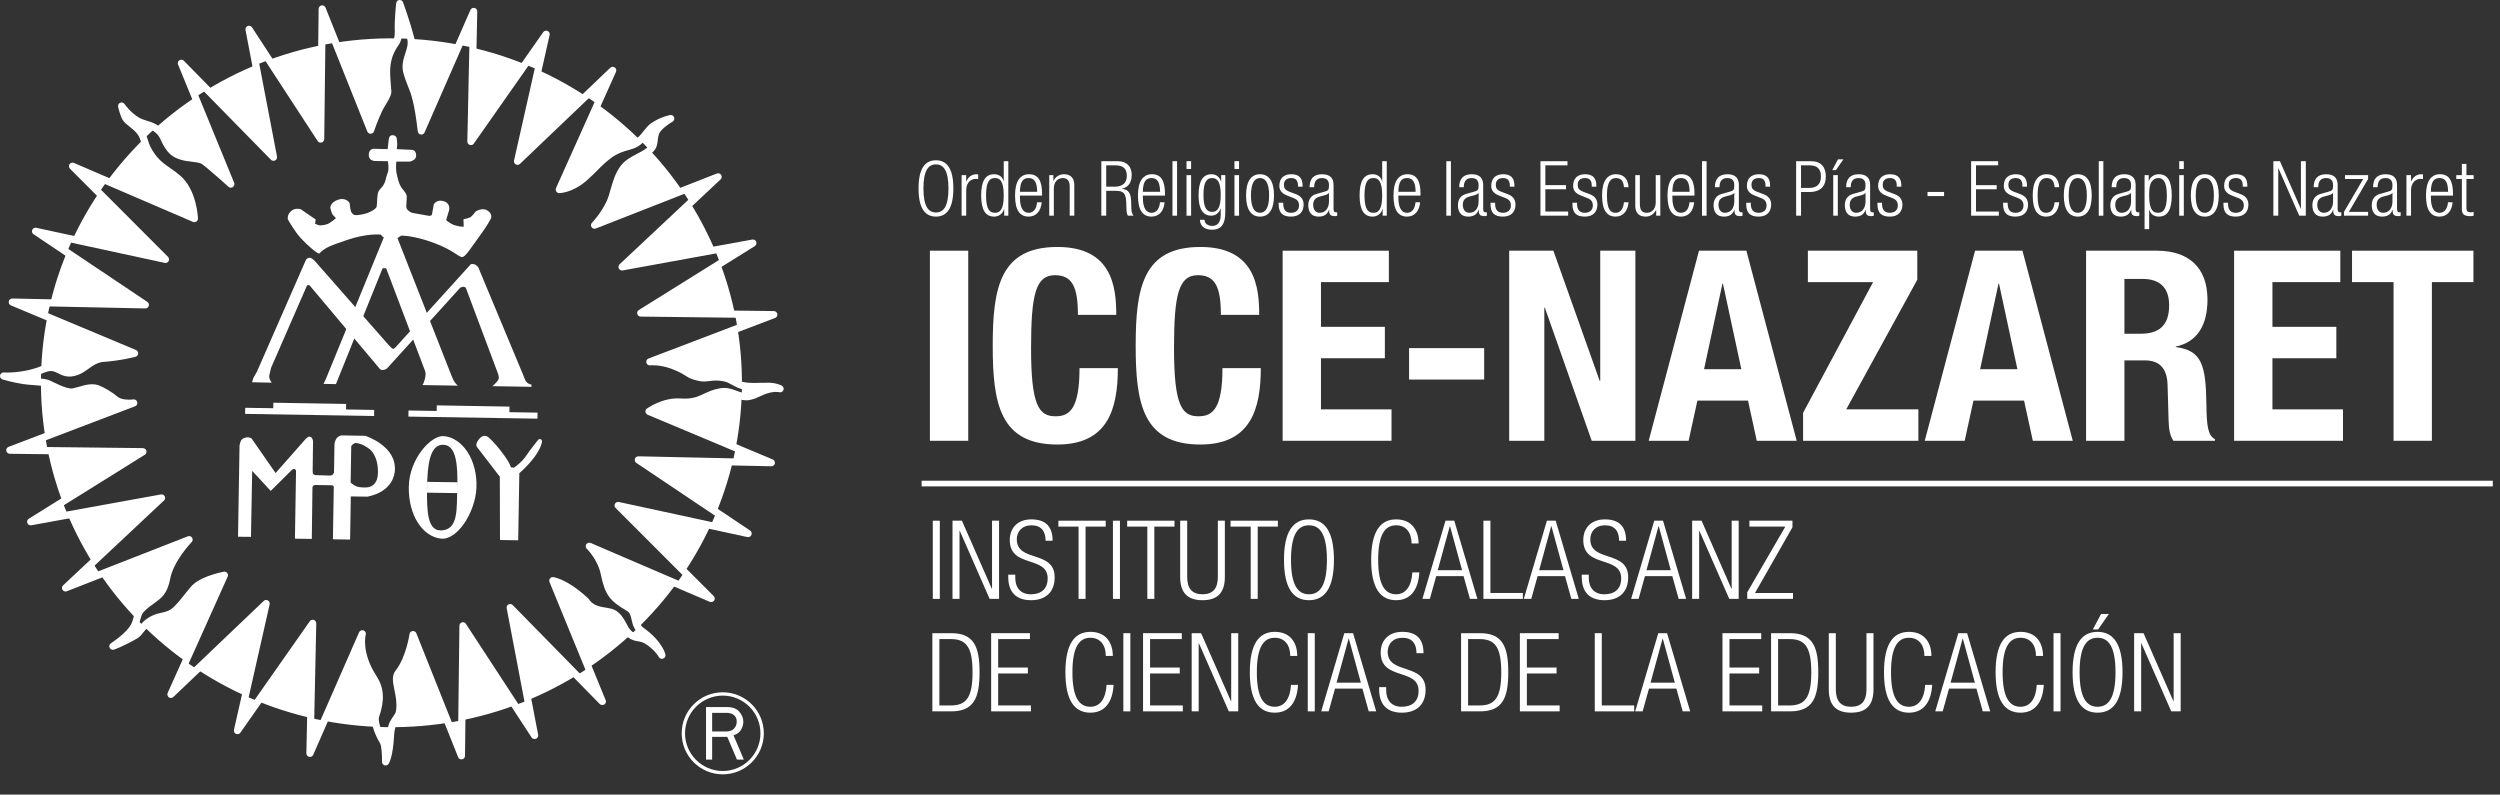 <?xml version="1.0" encoding="UTF-8" standalone="no"?><!DOCTYPE svg PUBLIC "-//W3C//DTD SVG 1.1//EN" "http://www.w3.org/Graphics/SVG/1.1/DTD/svg11.dtd"><svg width="100%" height="100%" viewBox="0 0 387 123" version="1.1" xmlns="http://www.w3.org/2000/svg" xmlns:xlink="http://www.w3.org/1999/xlink" xml:space="preserve" style="fill-rule:evenodd;clip-rule:evenodd;stroke-linejoin:round;stroke-miterlimit:1.414;"><rect x="0" y="0" width="387" height="123" fill="#333333" stroke="none"/><rect id="Mesa-de-trabajo1" x="0" y="0" width="386.64" height="122.16" style="fill:none;"/><clipPath id="_clip1"><rect x="0" y="0" width="386.64" height="122.16"/></clipPath><g clip-path="url(#_clip1)"><path d="M144.885,32.892c1.205,0 1.938,-0.992 1.938,-3.722c0,-2.729 -0.733,-3.722 -1.938,-3.722c-1.205,0 -1.937,0.993 -1.937,3.722c0,2.73 0.732,3.722 1.937,3.722Zm0,-8.081c1.725,0 2.694,1.335 2.694,4.359c0,3.025 -0.969,4.36 -2.694,4.36c-1.725,0 -2.694,-1.335 -2.694,-4.36c0,-3.024 0.969,-4.359 2.694,-4.359Z" style="fill:#fff;fill-rule:nonzero;"/><path d="M148.857,27.114l0.709,0l0,0.981l0.023,0c0.272,-0.697 0.851,-1.123 1.583,-1.123c0.083,0 0.166,0.013 0.249,0.036l0,0.709c-0.119,-0.024 -0.237,-0.035 -0.343,-0.035c-0.78,0 -1.512,0.567 -1.512,1.783l0,3.924l-0.709,0l0,-6.275Z" style="fill:#fff;fill-rule:nonzero;"/><path d="M154.009,32.939c0.721,0 1.371,-0.366 1.371,-2.694c0,-2.315 -0.65,-2.681 -1.371,-2.681c-0.709,0 -1.37,0.366 -1.37,2.681c0,2.328 0.661,2.694 1.37,2.694Zm1.442,-0.59l-0.024,0c-0.189,0.72 -0.791,1.181 -1.536,1.181c-1.382,0 -2.008,-1.11 -2.008,-3.285c0,-2.161 0.626,-3.273 2.008,-3.273c0.78,0 1.312,0.426 1.465,1.088l0.024,0l0,-3.108l0.708,0l0,8.437l-0.637,0l0,-1.04Z" style="fill:#fff;fill-rule:nonzero;"/><path d="M160.556,29.69c-0.023,-1.559 -0.461,-2.126 -1.335,-2.126c-0.875,0 -1.311,0.567 -1.335,2.126l2.67,0Zm0.697,1.619c-0.106,1.335 -0.839,2.221 -2.02,2.221c-1.323,0 -2.103,-0.922 -2.103,-3.285c0,-2.174 0.78,-3.273 2.162,-3.273c1.394,0 2.02,0.958 2.02,3.049l0,0.26l-3.426,0l0,0.295c0,1.808 0.638,2.363 1.335,2.363c0.744,0 1.205,-0.532 1.324,-1.63l0.708,0Z" style="fill:#fff;fill-rule:nonzero;"/><path d="M162.424,27.114l0.638,0l0,0.875l0.024,0c0.354,-0.697 0.969,-1.017 1.607,-1.017c0.957,0 1.607,0.497 1.607,1.678l0,4.739l-0.709,0l0,-4.538c0,-0.862 -0.355,-1.287 -1.075,-1.287c-0.827,0 -1.383,0.637 -1.383,1.606l0,4.219l-0.709,0l0,-6.275Z" style="fill:#fff;fill-rule:nonzero;"/><path d="M171.24,28.899l1.3,0c1.193,0 1.891,-0.544 1.891,-1.655c0,-1.028 -0.438,-1.653 -1.808,-1.653l-1.383,0l0,3.308Zm-0.756,-3.947l2.517,0c1.406,0 2.186,0.804 2.186,2.115c0,1.017 -0.402,1.926 -1.524,2.139l0,0.023c1.051,0.095 1.406,0.698 1.441,1.997l0.024,0.922c0.012,0.46 0.059,0.909 0.354,1.241l-0.886,0c-0.177,-0.296 -0.213,-0.733 -0.224,-1.182l-0.024,-0.709c-0.048,-1.489 -0.319,-1.962 -1.678,-1.962l-1.43,0l0,3.853l-0.756,0l0,-8.437Z" style="fill:#fff;fill-rule:nonzero;"/><path d="M179.584,29.69c-0.024,-1.559 -0.461,-2.126 -1.336,-2.126c-0.874,0 -1.311,0.567 -1.335,2.126l2.671,0Zm0.697,1.619c-0.107,1.335 -0.839,2.221 -2.021,2.221c-1.323,0 -2.103,-0.922 -2.103,-3.285c0,-2.174 0.78,-3.273 2.162,-3.273c1.394,0 2.021,0.958 2.021,3.049l0,0.26l-3.427,0l0,0.295c0,1.808 0.638,2.363 1.335,2.363c0.745,0 1.206,-0.532 1.324,-1.63l0.709,0Z" style="fill:#fff;fill-rule:nonzero;"/><rect x="181.499" y="24.952" width="0.709" height="8.436" style="fill:#fff;fill-rule:nonzero;"/><path d="M183.673,27.114l0.709,0l0,6.275l-0.709,0l0,-6.275Zm0,-2.162l0.709,0l0,1.205l-0.709,0l0,-1.205Z" style="fill:#fff;fill-rule:nonzero;"/><path d="M187.632,32.798c0.839,0 1.335,-0.615 1.335,-2.623c0,-1.998 -0.496,-2.611 -1.335,-2.611c-0.839,0 -1.335,0.613 -1.335,2.611c0,2.008 0.496,2.623 1.335,2.623Zm1.406,-5.684l0.638,0l0,5.825c0,1.737 -0.638,2.624 -2.056,2.624c-1.217,0 -1.855,-0.639 -1.867,-1.537l0.709,0c0,0.592 0.555,0.946 1.182,0.946c0.862,0 1.323,-0.603 1.323,-1.714l0,-0.992l-0.024,0c-0.224,0.768 -0.815,1.123 -1.465,1.123c-0.968,0 -1.938,-0.639 -1.938,-3.144c0,-2.161 0.627,-3.273 2.009,-3.273c0.686,0 1.241,0.402 1.465,1.112l0.024,0l0,-0.97Z" style="fill:#fff;fill-rule:nonzero;"/><path d="M191.095,27.114l0.709,0l0,6.275l-0.709,0l0,-6.275Zm0,-2.162l0.709,0l0,1.205l-0.709,0l0,-1.205Z" style="fill:#fff;fill-rule:nonzero;"/><path d="M195.054,32.939c0.791,0 1.406,-0.685 1.406,-2.694c0,-1.996 -0.615,-2.681 -1.406,-2.681c-0.792,0 -1.406,0.685 -1.406,2.681c0,2.009 0.614,2.694 1.406,2.694Zm0,-5.967c1.382,0 2.162,1.099 2.162,3.273c0,2.186 -0.78,3.285 -2.162,3.285c-1.383,0 -2.163,-1.099 -2.163,-3.285c0,-2.174 0.78,-3.273 2.163,-3.273Z" style="fill:#fff;fill-rule:nonzero;"/><path d="M199.249,30.269c-0.886,-0.342 -1.205,-0.862 -1.205,-1.489c0,-1.288 0.804,-1.808 1.867,-1.808c1.181,0 1.725,0.603 1.725,1.749l0,0.178l-0.709,0l0,-0.178c0,-0.815 -0.378,-1.157 -1.028,-1.157c-0.827,0 -1.146,0.437 -1.146,1.063c0,0.437 0.142,0.78 0.851,1.052l1.028,0.389c0.85,0.32 1.169,0.91 1.169,1.595c0,1.075 -0.614,1.867 -1.937,1.867c-1.288,0 -1.926,-0.531 -1.926,-1.949l0,-0.201l0.709,0l0,0.165c0,0.922 0.401,1.394 1.205,1.394c0.756,0 1.24,-0.425 1.24,-1.122c0,-0.555 -0.224,-0.91 -0.85,-1.158l-0.993,-0.39Z" style="fill:#fff;fill-rule:nonzero;"/><path d="M205.725,29.844l-0.023,0c-0.071,0.213 -0.473,0.342 -0.757,0.414l-0.59,0.153c-0.709,0.189 -1.075,0.556 -1.075,1.299c0,0.734 0.378,1.229 0.992,1.229c0.863,0 1.453,-0.65 1.453,-1.772l0,-1.323Zm-3.001,-0.863c0,-1.288 0.615,-2.009 1.938,-2.009c1.3,0 1.772,0.674 1.772,1.667l0,3.71c0,0.354 0.118,0.519 0.367,0.519l0.2,0l0,0.521c-0.13,0.047 -0.236,0.07 -0.33,0.07c-0.556,0 -0.91,-0.129 -0.91,-0.779l0,-0.213l-0.024,0c-0.284,0.827 -0.921,1.063 -1.619,1.063c-1.098,0 -1.594,-0.685 -1.594,-1.772c0,-0.827 0.377,-1.489 1.264,-1.737l1.335,-0.378c0.496,-0.142 0.602,-0.26 0.602,-0.993c0,-0.803 -0.449,-1.086 -1.087,-1.086c-0.839,0 -1.205,0.507 -1.205,1.417l-0.709,0Z" style="fill:#fff;fill-rule:nonzero;"/><path d="M212.592,32.939c0.72,0 1.371,-0.366 1.371,-2.694c0,-2.315 -0.651,-2.681 -1.371,-2.681c-0.709,0 -1.371,0.366 -1.371,2.681c0,2.328 0.662,2.694 1.371,2.694Zm1.441,-0.59l-0.023,0c-0.189,0.72 -0.792,1.181 -1.536,1.181c-1.382,0 -2.009,-1.11 -2.009,-3.285c0,-2.161 0.627,-3.273 2.009,-3.273c0.78,0 1.311,0.426 1.465,1.088l0.024,0l0,-3.108l0.708,0l0,8.437l-0.638,0l0,-1.04Z" style="fill:#fff;fill-rule:nonzero;"/><path d="M219.139,29.69c-0.024,-1.559 -0.46,-2.126 -1.335,-2.126c-0.875,0 -1.312,0.567 -1.335,2.126l2.67,0Zm0.697,1.619c-0.106,1.335 -0.839,2.221 -2.02,2.221c-1.324,0 -2.103,-0.922 -2.103,-3.285c0,-2.174 0.779,-3.273 2.162,-3.273c1.394,0 2.02,0.958 2.02,3.049l0,0.26l-3.426,0l0,0.295c0,1.808 0.638,2.363 1.335,2.363c0.744,0 1.205,-0.532 1.323,-1.63l0.709,0Z" style="fill:#fff;fill-rule:nonzero;"/><rect x="223.891" y="24.952" width="0.709" height="8.436" style="fill:#fff;fill-rule:nonzero;"/><path d="M228.889,29.844l-0.024,0c-0.071,0.213 -0.473,0.342 -0.756,0.414l-0.591,0.153c-0.708,0.189 -1.075,0.556 -1.075,1.299c0,0.734 0.378,1.229 0.992,1.229c0.863,0 1.454,-0.65 1.454,-1.772l0,-1.323Zm-3.001,-0.863c0,-1.288 0.614,-2.009 1.938,-2.009c1.299,0 1.771,0.674 1.771,1.667l0,3.71c0,0.354 0.119,0.519 0.367,0.519l0.201,0l0,0.521c-0.13,0.047 -0.237,0.07 -0.331,0.07c-0.555,0 -0.91,-0.129 -0.91,-0.779l0,-0.213l-0.023,0c-0.284,0.827 -0.922,1.063 -1.619,1.063c-1.099,0 -1.595,-0.685 -1.595,-1.772c0,-0.827 0.378,-1.489 1.264,-1.737l1.335,-0.378c0.496,-0.142 0.603,-0.26 0.603,-0.993c0,-0.803 -0.449,-1.086 -1.087,-1.086c-0.839,0 -1.205,0.507 -1.205,1.417l-0.709,0Z" style="fill:#fff;fill-rule:nonzero;"/><path d="M232.045,30.269c-0.886,-0.342 -1.205,-0.862 -1.205,-1.489c0,-1.288 0.804,-1.808 1.867,-1.808c1.182,0 1.725,0.603 1.725,1.749l0,0.178l-0.709,0l0,-0.178c0,-0.815 -0.378,-1.157 -1.028,-1.157c-0.827,0 -1.146,0.437 -1.146,1.063c0,0.437 0.142,0.78 0.851,1.052l1.027,0.389c0.851,0.32 1.171,0.91 1.171,1.595c0,1.075 -0.615,1.867 -1.938,1.867c-1.288,0 -1.926,-0.531 -1.926,-1.949l0,-0.201l0.709,0l0,0.165c0,0.922 0.402,1.394 1.204,1.394c0.757,0 1.242,-0.425 1.242,-1.122c0,-0.555 -0.225,-0.91 -0.851,-1.158l-0.993,-0.39Z" style="fill:#fff;fill-rule:nonzero;"/><path d="M238.463,24.952l4.182,0l0,0.639l-3.427,0l0,3.072l3.202,0l0,0.637l-3.202,0l0,3.45l3.533,0l0,0.639l-4.288,0l0,-8.437Z" style="fill:#fff;fill-rule:nonzero;"/><path d="M244.726,30.269c-0.887,-0.342 -1.205,-0.862 -1.205,-1.489c0,-1.288 0.804,-1.808 1.867,-1.808c1.181,0 1.725,0.603 1.725,1.749l0,0.178l-0.709,0l0,-0.178c0,-0.815 -0.378,-1.157 -1.028,-1.157c-0.827,0 -1.146,0.437 -1.146,1.063c0,0.437 0.141,0.78 0.85,1.052l1.028,0.389c0.851,0.32 1.17,0.91 1.17,1.595c0,1.075 -0.614,1.867 -1.938,1.867c-1.288,0 -1.925,-0.531 -1.925,-1.949l0,-0.201l0.709,0l0,0.165c0,0.922 0.401,1.394 1.204,1.394c0.757,0 1.241,-0.425 1.241,-1.122c0,-0.555 -0.224,-0.91 -0.85,-1.158l-0.993,-0.39Z" style="fill:#fff;fill-rule:nonzero;"/><path d="M252.099,31.309c-0.106,1.335 -0.839,2.221 -1.996,2.221c-1.324,0 -2.103,-0.922 -2.103,-3.285c0,-2.174 0.779,-3.273 2.162,-3.273c1.181,0 1.866,0.721 1.937,2.009l-0.709,0c-0.082,-0.98 -0.472,-1.417 -1.228,-1.417c-0.768,0 -1.407,0.472 -1.407,2.694c0,2.363 0.674,2.681 1.336,2.681c0.721,0 1.181,-0.532 1.299,-1.63l0.709,0Z" style="fill:#fff;fill-rule:nonzero;"/><path d="M253.141,27.114l0.708,0l0,4.419c0,1.017 0.343,1.406 1.088,1.406c0.803,0 1.371,-0.638 1.371,-1.606l0,-4.219l0.708,0l0,6.275l-0.637,0l0,-0.875l-0.024,0c-0.355,0.697 -0.969,1.016 -1.607,1.016c-0.957,0 -1.607,-0.496 -1.607,-1.678l0,-4.738Z" style="fill:#fff;fill-rule:nonzero;"/><path d="M261.555,29.69c-0.024,-1.559 -0.461,-2.126 -1.336,-2.126c-0.875,0 -1.311,0.567 -1.335,2.126l2.671,0Zm0.696,1.619c-0.106,1.335 -0.839,2.221 -2.02,2.221c-1.323,0 -2.103,-0.922 -2.103,-3.285c0,-2.174 0.78,-3.273 2.162,-3.273c1.394,0 2.02,0.958 2.02,3.049l0,0.26l-3.426,0l0,0.295c0,1.808 0.638,2.363 1.335,2.363c0.744,0 1.206,-0.532 1.323,-1.63l0.709,0Z" style="fill:#fff;fill-rule:nonzero;"/><rect x="263.47" y="24.952" width="0.709" height="8.436" style="fill:#fff;fill-rule:nonzero;"/><path d="M268.468,29.844l-0.023,0c-0.072,0.213 -0.473,0.342 -0.757,0.414l-0.59,0.153c-0.709,0.189 -1.075,0.556 -1.075,1.299c0,0.734 0.378,1.229 0.991,1.229c0.863,0 1.454,-0.65 1.454,-1.772l0,-1.323Zm-3.001,-0.863c0,-1.288 0.614,-2.009 1.938,-2.009c1.299,0 1.772,0.674 1.772,1.667l0,3.71c0,0.354 0.118,0.519 0.367,0.519l0.2,0l0,0.521c-0.13,0.047 -0.236,0.07 -0.33,0.07c-0.555,0 -0.91,-0.129 -0.91,-0.779l0,-0.213l-0.024,0c-0.284,0.827 -0.922,1.063 -1.619,1.063c-1.098,0 -1.595,-0.685 -1.595,-1.772c0,-0.827 0.378,-1.489 1.264,-1.737l1.336,-0.378c0.496,-0.142 0.602,-0.26 0.602,-0.993c0,-0.803 -0.449,-1.086 -1.087,-1.086c-0.839,0 -1.205,0.507 -1.205,1.417l-0.709,0Z" style="fill:#fff;fill-rule:nonzero;"/><path d="M271.624,30.269c-0.886,-0.342 -1.205,-0.862 -1.205,-1.489c0,-1.288 0.803,-1.808 1.867,-1.808c1.181,0 1.725,0.603 1.725,1.749l0,0.178l-0.709,0l0,-0.178c0,-0.815 -0.379,-1.157 -1.028,-1.157c-0.827,0 -1.146,0.437 -1.146,1.063c0,0.437 0.142,0.78 0.85,1.052l1.028,0.389c0.851,0.32 1.17,0.91 1.17,1.595c0,1.075 -0.614,1.867 -1.938,1.867c-1.287,0 -1.925,-0.531 -1.925,-1.949l0,-0.201l0.709,0l0,0.165c0,0.922 0.401,1.394 1.204,1.394c0.757,0 1.241,-0.425 1.241,-1.122c0,-0.555 -0.224,-0.91 -0.85,-1.158l-0.993,-0.39Z" style="fill:#fff;fill-rule:nonzero;"/><path d="M278.798,29.087l1.288,0c1.004,0 1.796,-0.448 1.796,-1.748c0,-1.264 -0.638,-1.748 -1.796,-1.748l-1.288,0l0,3.496Zm-0.756,-4.135l2.28,0c1.63,0 2.316,0.957 2.316,2.387c0,1.3 -0.65,2.387 -2.576,2.387l-1.264,0l0,3.663l-0.756,0l0,-8.437Z" style="fill:#fff;fill-rule:nonzero;"/><path d="M283.786,27.114l0.708,0l0,6.275l-0.708,0l0,-6.275Zm1.57,-2.445l-1.157,1.665l-0.567,0l0.886,-1.665l0.838,0Z" style="fill:#fff;fill-rule:nonzero;"/><path d="M288.784,29.844l-0.024,0c-0.071,0.213 -0.473,0.342 -0.756,0.414l-0.591,0.153c-0.708,0.189 -1.075,0.556 -1.075,1.299c0,0.734 0.378,1.229 0.992,1.229c0.863,0 1.454,-0.65 1.454,-1.772l0,-1.323Zm-3.001,-0.863c0,-1.288 0.614,-2.009 1.937,-2.009c1.3,0 1.773,0.674 1.773,1.667l0,3.71c0,0.354 0.118,0.519 0.366,0.519l0.201,0l0,0.521c-0.13,0.047 -0.236,0.07 -0.331,0.07c-0.555,0 -0.91,-0.129 -0.91,-0.779l0,-0.213l-0.023,0c-0.284,0.827 -0.922,1.063 -1.619,1.063c-1.099,0 -1.595,-0.685 -1.595,-1.772c0,-0.827 0.378,-1.489 1.264,-1.737l1.335,-0.378c0.496,-0.142 0.603,-0.26 0.603,-0.993c0,-0.803 -0.449,-1.086 -1.087,-1.086c-0.839,0 -1.205,0.507 -1.205,1.417l-0.709,0Z" style="fill:#fff;fill-rule:nonzero;"/><path d="M291.94,30.269c-0.887,-0.342 -1.206,-0.862 -1.206,-1.489c0,-1.288 0.804,-1.808 1.867,-1.808c1.182,0 1.725,0.603 1.725,1.749l0,0.178l-0.709,0l0,-0.178c0,-0.815 -0.378,-1.157 -1.028,-1.157c-0.827,0 -1.146,0.437 -1.146,1.063c0,0.437 0.142,0.78 0.851,1.052l1.028,0.389c0.85,0.32 1.17,0.91 1.17,1.595c0,1.075 -0.615,1.867 -1.938,1.867c-1.288,0 -1.926,-0.531 -1.926,-1.949l0,-0.201l0.709,0l0,0.165c0,0.922 0.402,1.394 1.205,1.394c0.756,0 1.241,-0.425 1.241,-1.122c0,-0.555 -0.224,-0.91 -0.851,-1.158l-0.992,-0.39Z" style="fill:#fff;fill-rule:nonzero;"/><rect x="298.381" y="29.714" width="2.564" height="0.638" style="fill:#fff;fill-rule:nonzero;"/><path d="M305.129,24.952l4.182,0l0,0.639l-3.426,0l0,3.072l3.202,0l0,0.637l-3.202,0l0,3.45l3.533,0l0,0.639l-4.289,0l0,-8.437Z" style="fill:#fff;fill-rule:nonzero;"/><path d="M311.392,30.269c-0.886,-0.342 -1.205,-0.862 -1.205,-1.489c0,-1.288 0.804,-1.808 1.867,-1.808c1.182,0 1.725,0.603 1.725,1.749l0,0.178l-0.709,0l0,-0.178c0,-0.815 -0.378,-1.157 -1.028,-1.157c-0.827,0 -1.146,0.437 -1.146,1.063c0,0.437 0.142,0.78 0.851,1.052l1.027,0.389c0.851,0.32 1.171,0.91 1.171,1.595c0,1.075 -0.616,1.867 -1.938,1.867c-1.288,0 -1.926,-0.531 -1.926,-1.949l0,-0.201l0.709,0l0,0.165c0,0.922 0.402,1.394 1.204,1.394c0.757,0 1.242,-0.425 1.242,-1.122c0,-0.555 -0.225,-0.91 -0.851,-1.158l-0.993,-0.39Z" style="fill:#fff;fill-rule:nonzero;"/><path d="M318.766,31.309c-0.106,1.335 -0.839,2.221 -1.997,2.221c-1.323,0 -2.103,-0.922 -2.103,-3.285c0,-2.174 0.78,-3.273 2.162,-3.273c1.182,0 1.867,0.721 1.938,2.009l-0.709,0c-0.083,-0.98 -0.472,-1.417 -1.229,-1.417c-0.768,0 -1.405,0.472 -1.405,2.694c0,2.363 0.673,2.681 1.335,2.681c0.72,0 1.181,-0.532 1.299,-1.63l0.709,0Z" style="fill:#fff;fill-rule:nonzero;"/><path d="M321.639,32.939c0.792,0 1.406,-0.685 1.406,-2.694c0,-1.996 -0.614,-2.681 -1.406,-2.681c-0.792,0 -1.406,0.685 -1.406,2.681c0,2.009 0.614,2.694 1.406,2.694Zm0,-5.967c1.382,0 2.162,1.099 2.162,3.273c0,2.186 -0.78,3.285 -2.162,3.285c-1.382,0 -2.162,-1.099 -2.162,-3.285c0,-2.174 0.78,-3.273 2.162,-3.273Z" style="fill:#fff;fill-rule:nonzero;"/><rect x="324.889" y="24.952" width="0.709" height="8.436" style="fill:#fff;fill-rule:nonzero;"/><path d="M329.887,29.844l-0.023,0c-0.071,0.213 -0.473,0.342 -0.756,0.414l-0.591,0.153c-0.709,0.189 -1.075,0.556 -1.075,1.299c0,0.734 0.378,1.229 0.992,1.229c0.863,0 1.453,-0.65 1.453,-1.772l0,-1.323Zm-3.001,-0.863c0,-1.288 0.614,-2.009 1.938,-2.009c1.299,0 1.772,0.674 1.772,1.667l0,3.71c0,0.354 0.119,0.519 0.367,0.519l0.201,0l0,0.521c-0.13,0.047 -0.237,0.07 -0.331,0.07c-0.556,0 -0.91,-0.129 -0.91,-0.779l0,-0.213l-0.023,0c-0.284,0.827 -0.922,1.063 -1.62,1.063c-1.098,0 -1.595,-0.685 -1.595,-1.772c0,-0.827 0.379,-1.489 1.265,-1.737l1.335,-0.378c0.496,-0.142 0.602,-0.26 0.602,-0.993c0,-0.803 -0.449,-1.086 -1.087,-1.086c-0.838,0 -1.205,0.507 -1.205,1.417l-0.709,0Z" style="fill:#fff;fill-rule:nonzero;"/><path d="M334.083,27.564c-0.401,0 -0.756,0.212 -0.993,0.555c-0.307,0.437 -0.401,1.051 -0.401,2.139c0,2.315 0.65,2.681 1.37,2.681c0.709,0 1.371,-0.366 1.371,-2.681c0,-2.281 -0.662,-2.694 -1.347,-2.694Zm-2.103,-0.45l0.638,0l0,0.899l0.024,0c0.224,-0.579 0.744,-1.041 1.547,-1.041c1.394,0 1.997,1.112 1.997,3.286c0,2.162 -0.626,3.272 -2.008,3.272c-0.78,0 -1.312,-0.425 -1.466,-1.086l-0.023,0l0,3.024l-0.709,0l0,-8.354Z" style="fill:#fff;fill-rule:nonzero;"/><path d="M337.345,27.114l0.709,0l0,6.275l-0.709,0l0,-6.275Zm0,-2.162l0.709,0l0,1.205l-0.709,0l0,-1.205Z" style="fill:#fff;fill-rule:nonzero;"/><path d="M341.304,32.939c0.791,0 1.406,-0.685 1.406,-2.694c0,-1.996 -0.615,-2.681 -1.406,-2.681c-0.792,0 -1.406,0.685 -1.406,2.681c0,2.009 0.614,2.694 1.406,2.694Zm0,-5.967c1.383,0 2.162,1.099 2.162,3.273c0,2.186 -0.779,3.285 -2.162,3.285c-1.383,0 -2.162,-1.099 -2.162,-3.285c0,-2.174 0.779,-3.273 2.162,-3.273Z" style="fill:#fff;fill-rule:nonzero;"/><path d="M345.501,30.269c-0.887,-0.342 -1.206,-0.862 -1.206,-1.489c0,-1.288 0.803,-1.808 1.867,-1.808c1.182,0 1.724,0.603 1.724,1.749l0,0.178l-0.708,0l0,-0.178c0,-0.815 -0.378,-1.157 -1.028,-1.157c-0.827,0 -1.146,0.437 -1.146,1.063c0,0.437 0.141,0.78 0.851,1.052l1.027,0.389c0.851,0.32 1.17,0.91 1.17,1.595c0,1.075 -0.615,1.867 -1.938,1.867c-1.287,0 -1.925,-0.531 -1.925,-1.949l0,-0.201l0.709,0l0,0.165c0,0.922 0.401,1.394 1.205,1.394c0.755,0 1.241,-0.425 1.241,-1.122c0,-0.555 -0.225,-0.91 -0.852,-1.158l-0.991,-0.39Z" style="fill:#fff;fill-rule:nonzero;"/><path d="M351.917,24.952l1.016,0l3.226,7.349l0.023,0l0,-7.349l0.757,0l0,8.437l-1.017,0l-3.225,-7.35l-0.023,0l0,7.35l-0.757,0l0,-8.437Z" style="fill:#fff;fill-rule:nonzero;"/><path d="M361.159,29.844l-0.024,0c-0.071,0.213 -0.473,0.342 -0.756,0.414l-0.591,0.153c-0.709,0.189 -1.076,0.556 -1.076,1.299c0,0.734 0.379,1.229 0.993,1.229c0.863,0 1.454,-0.65 1.454,-1.772l0,-1.323Zm-3.002,-0.863c0,-1.288 0.615,-2.009 1.938,-2.009c1.3,0 1.772,0.674 1.772,1.667l0,3.71c0,0.354 0.119,0.519 0.367,0.519l0.201,0l0,0.521c-0.13,0.047 -0.237,0.07 -0.331,0.07c-0.556,0 -0.91,-0.129 -0.91,-0.779l0,-0.213l-0.024,0c-0.284,0.827 -0.921,1.063 -1.619,1.063c-1.098,0 -1.594,-0.685 -1.594,-1.772c0,-0.827 0.378,-1.489 1.264,-1.737l1.335,-0.378c0.496,-0.142 0.603,-0.26 0.603,-0.993c0,-0.803 -0.45,-1.086 -1.088,-1.086c-0.838,0 -1.205,0.507 -1.205,1.417l-0.709,0Z" style="fill:#fff;fill-rule:nonzero;"/><path d="M362.849,32.798l2.978,-5.093l-2.824,0l0,-0.591l3.58,0l0,0.591l-2.978,5.093l2.978,0l0,0.591l-3.734,0l0,-0.591Z" style="fill:#fff;fill-rule:nonzero;"/><path d="M370.353,29.844l-0.024,0c-0.071,0.213 -0.472,0.342 -0.756,0.414l-0.591,0.153c-0.709,0.189 -1.075,0.556 -1.075,1.299c0,0.734 0.378,1.229 0.992,1.229c0.863,0 1.454,-0.65 1.454,-1.772l0,-1.323Zm-3.001,-0.863c0,-1.288 0.614,-2.009 1.938,-2.009c1.299,0 1.772,0.674 1.772,1.667l0,3.71c0,0.354 0.118,0.519 0.366,0.519l0.201,0l0,0.521c-0.13,0.047 -0.237,0.07 -0.33,0.07c-0.556,0 -0.911,-0.129 -0.911,-0.779l0,-0.213l-0.023,0c-0.284,0.827 -0.922,1.063 -1.619,1.063c-1.099,0 -1.595,-0.685 -1.595,-1.772c0,-0.827 0.378,-1.489 1.264,-1.737l1.335,-0.378c0.496,-0.142 0.603,-0.26 0.603,-0.993c0,-0.803 -0.449,-1.086 -1.087,-1.086c-0.839,0 -1.205,0.507 -1.205,1.417l-0.709,0Z" style="fill:#fff;fill-rule:nonzero;"/><path d="M372.517,27.114l0.709,0l0,0.981l0.023,0c0.272,-0.697 0.851,-1.123 1.583,-1.123c0.083,0 0.166,0.013 0.248,0.036l0,0.709c-0.118,-0.024 -0.236,-0.035 -0.342,-0.035c-0.78,0 -1.512,0.567 -1.512,1.783l0,3.924l-0.709,0l0,-6.275Z" style="fill:#fff;fill-rule:nonzero;"/><path d="M378.969,29.69c-0.024,-1.559 -0.461,-2.126 -1.335,-2.126c-0.875,0 -1.312,0.567 -1.335,2.126l2.67,0Zm0.697,1.619c-0.107,1.335 -0.839,2.221 -2.021,2.221c-1.323,0 -2.103,-0.922 -2.103,-3.285c0,-2.174 0.78,-3.273 2.162,-3.273c1.394,0 2.021,0.958 2.021,3.049l0,0.26l-3.426,0l0,0.295c0,1.808 0.637,2.363 1.335,2.363c0.744,0 1.205,-0.532 1.323,-1.63l0.709,0Z" style="fill:#fff;fill-rule:nonzero;"/><path d="M381.096,27.705l-0.862,0l0,-0.591l0.862,0l0,-1.736l0.71,0l0,1.736l1.11,0l0,0.591l-1.11,0l0,4.502c0,0.496 0.212,0.661 0.673,0.661c0.142,0 0.284,-0.023 0.437,-0.07l0,0.591c-0.083,0.047 -0.26,0.07 -0.496,0.07c-0.957,0 -1.324,-0.259 -1.324,-1.099l0,-4.655Z" style="fill:#fff;fill-rule:nonzero;"/><rect x="143.949" y="38.808" width="5.934" height="29.425" style="fill:#fff;fill-rule:nonzero;"/><path d="M166.862,48.739c0,-4.285 -0.866,-6.14 -3.544,-6.14c-3.009,0 -3.709,3.009 -3.709,11.333c0,8.902 1.236,10.509 3.791,10.509c2.143,0 3.709,-1.113 3.709,-7.459l5.935,0c0,6.346 -1.566,11.828 -9.355,11.828c-8.902,0 -10.015,-6.347 -10.015,-15.29c0,-8.943 1.113,-15.29 10.015,-15.29c8.489,0 9.108,6.224 9.108,10.509l-5.935,0Z" style="fill:#fff;fill-rule:nonzero;"/><path d="M188.991,48.739c0,-4.285 -0.865,-6.14 -3.544,-6.14c-3.008,0 -3.709,3.009 -3.709,11.333c0,8.902 1.237,10.509 3.792,10.509c2.143,0 3.709,-1.113 3.709,-7.459l5.934,0c0,6.346 -1.566,11.828 -9.355,11.828c-8.901,0 -10.014,-6.347 -10.014,-15.29c0,-8.943 1.113,-15.29 10.014,-15.29c8.49,0 9.108,6.224 9.108,10.509l-5.935,0Z" style="fill:#fff;fill-rule:nonzero;"/><path d="M214.995,38.808l0,4.863l-10.509,0l0,6.923l9.891,0l0,4.863l-9.891,0l0,7.913l10.921,0l0,4.863l-16.855,0l0,-29.425l16.443,0Z" style="fill:#fff;fill-rule:nonzero;"/><rect x="218.126" y="53.891" width="11.622" height="4.863" style="fill:#fff;fill-rule:nonzero;"/><path d="M240.463,38.808l7.171,20.152l0.082,0l0,-20.152l5.44,0l0,29.425l-6.759,0l-7.253,-20.606l-0.082,0l0,20.606l-5.44,0l0,-29.425l6.841,0Z" style="fill:#fff;fill-rule:nonzero;"/><path d="M263.788,57.147l5.77,0l-2.844,-13.229l-0.083,0l-2.843,13.229Zm-0.783,-18.339l7.336,0l7.789,29.425l-6.182,0l-1.36,-6.224l-7.83,0l-1.36,6.224l-6.182,0l7.789,-29.425Z" style="fill:#fff;fill-rule:nonzero;"/><path d="M279.119,63.906l10.838,-20.235l-10.097,0l0,-4.863l16.938,0l0,4.491l-11.003,20.071l11.168,0l0,4.863l-17.844,0l0,-4.327Z" style="fill:#fff;fill-rule:nonzero;"/><path d="M306.524,57.147l5.769,0l-2.843,-13.229l-0.083,0l-2.843,13.229Zm-0.784,-18.339l7.336,0l7.789,29.425l-6.182,0l-1.36,-6.224l-7.83,0l-1.36,6.224l-6.182,0l7.789,-29.425Z" style="fill:#fff;fill-rule:nonzero;"/><path d="M328.86,51.665l2.472,0c2.844,0 4.451,-1.236 4.451,-4.409c0,-2.72 -1.442,-4.08 -4.121,-4.08l-2.802,0l0,8.489Zm-5.935,-12.857l10.963,0c4.863,0 7.83,2.555 7.83,7.582c0,3.916 -1.566,6.553 -4.904,7.254l0,0.082c4.038,0.536 4.657,2.761 4.739,8.985c0.041,3.09 0.206,4.698 1.319,5.275l0,0.247l-6.429,0c-0.577,-0.824 -0.701,-1.937 -0.742,-3.091l-0.165,-5.646c-0.083,-2.308 -1.113,-3.709 -3.503,-3.709l-3.173,0l0,12.446l-5.935,0l0,-29.425Z" style="fill:#fff;fill-rule:nonzero;"/><path d="M362.282,38.808l0,4.863l-10.509,0l0,6.923l9.891,0l0,4.863l-9.891,0l0,7.913l10.921,0l0,4.863l-16.855,0l0,-29.425l16.443,0Z" style="fill:#fff;fill-rule:nonzero;"/><path d="M382.887,38.808l0,4.863l-6.43,0l0,24.562l-5.934,0l0,-24.562l-6.429,0l0,-4.863l18.793,0Z" style="fill:#fff;fill-rule:nonzero;"/><path d="M57.914,64.396l-19.971,-0.328l0.015,-0.943l19.967,0.33l-0.011,0.941Z" style="fill:#fff;fill-rule:nonzero;"/><path d="M53.555,63.94l-11.268,-0.18l0.031,-1.42l11.265,0.189l-0.028,1.411Z" style="fill:#fff;fill-rule:nonzero;"/><path d="M78.848,64.351l-11.257,-0.178l0.02,-1.421l11.259,0.191l-0.022,1.408Z" style="fill:#fff;fill-rule:nonzero;"/><path d="M83.194,64.809l-19.973,-0.32l0.017,-0.946l19.973,0.332l-0.017,0.934Z" style="fill:#fff;fill-rule:nonzero;"/><path d="M77.399,83.592l2.817,0.044l0.178,-10.393c0,0 1.234,-1.015 2.34,-2.495c1.044,-1.411 1.17,-2.344 1.17,-2.344c0,0 0.009,-0.258 -0.132,-0.374c-0.216,-0.154 -0.439,0.022 -0.439,0.022c0,0 -1.459,1.819 -1.851,2.453c-0.719,1.106 -1.924,1.892 -1.924,1.892l-0.479,-0.05c0,0 -0.057,-0.577 -1.262,-2.17c-1.523,-2.035 -2.307,-2.557 -2.307,-2.557c0,0 -0.612,-0.474 -1.261,0.249c-0.841,0.933 -0.392,1.351 -0.392,1.351l3.514,4.577l0.028,9.795Z" style="fill:#fff;fill-rule:nonzero;"/><path d="M70.817,74.655l-4.683,-0.061c0,0 -0.037,0.555 -0.044,0.91c-0.004,0.314 0.007,0.761 0.007,0.761l4.668,0.068l0.052,-1.678Zm-2.148,-5.803c-2.102,-0.099 -2.501,2.947 -2.559,6.623c-0.063,3.654 0.058,6.675 2.143,6.637c2.776,-0.054 2.421,-3.448 2.53,-6.563c0.122,-3.663 -0.192,-6.609 -2.114,-6.697Zm5.083,6.697c-0.181,3.744 -2.969,8.169 -5.558,7.825c-2.788,-0.357 -4.984,-3.607 -4.912,-8.001c0.068,-4.392 3.455,-7.983 5.368,-7.863c2.885,0.184 5.305,3.653 5.102,8.039Z" style="fill:#fff;fill-rule:nonzero;"/><path d="M55.084,68.577c-0.344,-0.024 -0.712,0.472 -0.712,0.472l-0.094,5.646c0,0 0.614,0.634 1.409,0.719c0.743,0.09 1.351,0.068 1.748,-0.128c0.518,-0.259 1.241,-0.846 1.047,-2.889c-0.226,-2.351 -1.437,-2.993 -1.437,-2.993c0,0 -0.946,-0.75 -1.961,-0.827Zm-2.303,-1.176l3.756,0.06c0,0 5,1.569 4.573,5.542c-0.385,3.334 -4.244,3.878 -4.244,3.878l-2.562,-0.033l-0.107,6.677l-2.66,-0.043l0.24,-14.68c0,0 -0.026,-0.301 0.25,-0.833c0.205,-0.389 0.754,-0.568 0.754,-0.568Z" style="fill:#fff;fill-rule:nonzero;"/><path d="M51.757,75.475c0,0 0,-0.146 -0.198,-0.29c-0.099,-0.065 -0.251,-0.068 -0.251,-0.068l-2.507,-0.042c0,0 -0.29,0.026 -0.418,0.224c-0.216,0.336 -0.144,0.519 -0.144,0.519l0.091,-3.028c0,0 0.014,0.474 0.181,0.601c0.19,0.19 0.314,0.159 0.314,0.159l2.309,0.066c0,0 0.255,-0.006 0.384,-0.164c0.252,-0.269 0.268,-0.635 0.268,-0.635l-0.029,2.658Z" style="fill:#fff;fill-rule:nonzero;"/><path d="M36.847,83.086l0.233,-14.126c0,0 0.063,-0.359 0.159,-0.608c0.151,-0.373 0.362,-0.468 0.571,-0.547c0.111,-0.05 0.323,-0.105 0.462,-0.107c0.316,-0.023 0.653,0.151 0.653,0.151l3.737,5.378l4.701,-5.332c0,0 0.266,-0.227 0.327,-0.257c0.069,-0.058 0.229,-0.04 0.283,-0.031c0.14,0.031 0.259,0.068 0.388,0.343c0.124,0.243 0.096,0.46 0.096,0.46l-0.19,15.014l-2.612,-0.035l0.172,-10.46c0,0 0.007,-0.293 -0.294,-0.33c-0.176,-0.038 -0.342,0.137 -0.342,0.137l-3.289,3.258l-2.863,-3.104l-0.19,10.214l-2.002,-0.018Z" style="fill:#fff;fill-rule:nonzero;"/><path d="M39.764,57.555c0,0 -0.468,0.785 -0.562,0.998c-0.087,0.218 -0.174,0.619 -0.174,0.619l3.035,0.066c0,0 -0.247,-0.349 -0.301,-0.499c-0.087,-0.249 -0.093,-0.564 -0.093,-0.564l0.295,-1.243l5.528,-12.665c0,0 0.052,-0.121 0.226,-0.141c0.144,-0.028 0.225,0.075 0.225,0.075l10.845,12.895c0,0 0.163,0.213 0.479,0.182c0.444,-0.04 0.673,-0.276 0.673,-0.276l11.287,-12.448c0,0 0.166,-0.104 0.414,-0.159c0.2,-0.027 0.458,0.128 0.458,0.128l4.96,13.233c0,0 0.281,0.686 0.096,1.007c-0.264,0.475 -0.937,1.017 -0.937,1.017l6.052,0.099l0.007,-0.338c0,0 -0.477,-0.053 -0.817,-0.444c-0.161,-0.189 -0.438,-0.973 -0.438,-0.973l-6.987,-16.742c0,0 -0.268,-0.402 -0.716,-0.501c-0.38,-0.087 -0.492,0.081 -0.492,0.081l-11.331,12.507c0,0 -0.428,0.544 -0.663,0.531c-0.183,-0.001 -0.952,-0.904 -0.952,-0.904l-11.121,-12.669c0,0 -0.464,-0.459 -0.678,-0.506c-0.51,-0.116 -0.741,0.344 -0.741,0.344l-7.577,17.29Z" style="fill:#fff;fill-rule:nonzero;"/><path d="M50.461,58.625l9.56,-23.359l0.897,0.039l8.956,22.803c0,0 0.316,0.781 0.451,0.989c0.116,0.181 0.54,0.601 0.54,0.601l-5.457,-0.088c0,0 0.234,-0.366 0.41,-1.12c0.159,-0.676 -0.016,-1.062 -0.016,-1.062l-6.026,-15.898l-0.551,-0.008l-7.222,17.935l-1.919,-0.029l0.377,-0.803Z" style="fill:#fff;fill-rule:nonzero;"/><path d="M44.997,32.736c-0.618,0.631 -0.435,1.231 -0.435,1.231c0,0 1.002,1.811 2.008,2.907c0.9,0.992 2.684,2.55 2.867,2.358c0.972,-0.993 1.821,-1.216 4.115,-2.027c3.227,-1.137 5.399,-0.894 5.399,-0.894c0,0 0.423,0.752 1.573,0.724c0.993,0 1.555,-0.556 1.555,-0.556c0,0 1.918,-0.078 5.172,1.155c2.935,1.104 3.514,2.004 4.238,2.158c0.492,0.113 1.503,-1.552 2.653,-3.114c1.139,-1.508 1.83,-2.79 1.83,-2.79c0,0 0.388,-0.734 -0.525,-1.307c-0.804,-0.526 -1.828,0.168 -1.828,0.168c0,0 -0.536,0.711 -0.76,0.851c-0.253,0.158 -1.116,0.346 -1.116,0.346l0.038,1.149c0,0 -0.502,0.04 -1.366,-0.221c-0.728,-0.213 -1.349,-0.802 -1.349,-0.802l0.449,-1.517c0,0 0.3,-1.047 -0.809,-1.405c-1.123,-0.359 -1.562,0.504 -1.562,0.504c0,0 -0.198,1.069 -0.272,1.527c-0.041,0.251 -0.464,0.232 -0.464,0.232l-2.667,-0.474c0,0 -0.326,-0.177 -0.444,-0.268c-0.1,-0.086 -0.294,-0.259 -0.346,-0.389c-0.181,-0.457 0.139,-1.68 -0.037,-2.149c-0.312,-0.75 -1.033,-0.932 -1.395,-2.746c-0.056,-0.273 -0.17,-0.613 -0.202,-1.091c-0.035,-0.562 0.032,-1.277 0.032,-1.277l2.123,-0.009c0,0 0.908,-0.203 0.943,-0.832c0.067,-1.038 -0.721,-0.985 -0.721,-0.985l-2.275,-0.109c0,0 0.077,-0.56 0.077,-0.749c0,-0.217 -0.079,-0.88 -0.079,-0.88c0,0 -0.031,-0.519 -0.655,-0.527c-0.508,-0.007 -0.578,0.587 -0.578,0.587l-0.177,1.569l-2.237,-0.051c0,0 -0.736,0.073 -0.684,1.035c0.05,0.884 1.007,0.854 1.007,0.854l1.949,0.028c0,0 0.133,0.735 0.081,1.322c-0.041,0.461 -0.242,0.771 -0.301,1.042c-0.305,1.59 -0.888,1.724 -1.207,2.279c-0.298,0.536 -0.215,2.053 -0.309,2.383c-0.098,0.436 -1.08,0.869 -1.481,1.017c-0.427,0.143 -1.519,0.395 -1.95,0.287c-0.212,-0.05 -0.469,-0.364 -0.538,-0.535c-0.122,-0.317 -0.216,-1.314 -0.216,-1.314c0,0 -0.551,-0.986 -1.9,-0.472c-1.178,0.461 -1.083,1.249 -1.083,1.249c0,0 0.179,0.753 0.336,0.992c0.163,0.22 0.538,0.558 0.538,0.558c0,0 -0.862,0.757 -1.292,0.912c-0.814,0.297 -1.368,0.194 -1.368,0.194l-0.575,-0.221l0.091,-0.668l-2.319,-1.591c0,0 -0.909,-0.299 -1.552,0.352Z" style="fill:#fff;fill-rule:nonzero;"/><path d="M57.372,20.151l-7.495,-18.764l-0.242,20.148l-11.089,-16.991l3.795,19.803l-14.272,-14.553l7.663,18.708c0,0 -3.225,-2.918 -4.225,-3.59c-1.013,-0.696 -3.714,-0.056 -5.126,-1.802c-1.104,-1.358 -0.874,-2.148 -2.063,-3.091c-0.896,-0.713 -2.076,-0.783 -2.943,-1.26c-1.532,-0.83 -2.556,-2.345 -2.556,-2.345c0,0 0.303,1.354 0.643,1.874c0.436,0.68 1.658,1.236 2.362,2.288c0.498,0.739 0.498,1.481 0.965,2.388c1.368,2.688 2.982,3.144 4.692,4.588c2.464,2.074 2.608,6.287 2.608,6.287l-18.869,-8.105l14.397,14.418l-20.122,-4.353l17.002,11.397l-20.605,-0.439l18.945,7.94c0,0 -2.194,0.595 -5.12,0.804c-1.941,0.329 -2.584,1.793 -4.386,2.174c-2.045,0.449 -2.368,-1.465 -4.618,-0.527c-3.141,1.297 -6.157,1.056 -6.157,1.056c0,0 1.447,0.459 3.194,0.723c1.386,0.195 3.035,0.149 3.743,0.474c1.05,0.478 2.13,1.153 3.363,1.292c0.926,0.112 2.802,-1.023 4.24,-0.524c0.699,0.244 2.096,1.097 2.643,1.592c0.997,0.926 2.971,0.606 2.971,0.606l-19.195,7.316l20.609,0.248l-17.378,10.84l20.261,-3.695l-14.867,13.93l19.136,-7.47c0,0 -2.904,2.969 -3.47,5.949c-0.593,3.157 -2.046,2.873 -3.95,4.846c-0.68,0.69 -0.579,1.717 -1.137,2.682c-0.867,1.508 -3.248,3.029 -3.248,3.029c0,0 1.375,-0.466 3.492,-1.688c0.773,-0.455 1.142,-1.742 2.804,-2.541c1.313,-0.616 2.39,-0.273 3.657,-1.59c1.443,-1.506 2.223,-2.831 2.983,-3.448c1.425,-1.185 4.327,-1.722 4.327,-1.722l-8.273,18.438l14.737,-14.059l-4.436,19.674l11.64,-16.616l-0.422,20.134l8.106,-18.515c0,0 -0.856,2.874 1.73,6.844c0.941,1.46 1.281,3.127 0.34,5.884c-0.235,0.669 0.146,2.24 1.17,3.975c0.407,0.68 0.361,3.138 0.361,3.138c0,0 0.601,-0.848 0.776,-4.153c0.006,-0.486 0.187,-1.444 0.322,-1.687c0.686,-1.288 0.99,-1.228 1.096,-2.244c0.281,-2.53 -1.072,-4.625 -0.222,-5.704c1.773,-2.248 2.281,-5.925 2.281,-5.925l7.488,18.774l0.239,-20.133l11.089,16.979l-3.782,-19.802l14.267,14.54l-7.661,-18.71c0,0 1.93,0.214 5.1,3.16c1.267,1.894 3.446,1.286 4.418,1.974c1.326,0.922 1.411,2.468 2.461,3.218c1.142,0.836 1.475,0.103 2.948,1.164c1.475,1.067 1.961,2.042 1.961,2.042c0,0 -0.36,-1.793 -3.209,-3.829c-1.362,-0.983 -0.499,-2.707 -2.022,-3.582c-2.34,-1.363 -3.058,-2.127 -3.682,-5.181c-0.516,-2.558 -2.333,-4.3 -2.333,-4.3l18.866,8.109l-14.402,-14.415l20.119,4.346l-16.997,-11.4l20.596,0.443l-18.938,-7.942c0,0 2.289,-1.627 4.815,-1.453c3.309,0.218 3.673,-1.134 6.3,-1.588c1.666,-0.286 2.834,0.981 4.307,0.736c0.917,-0.163 1.448,-0.533 2.194,-0.833c1.695,-0.675 2.673,-0.362 2.673,-0.362c0,0 -0.617,-0.354 -1.634,-0.387c-0.972,-0.054 -2.845,0.15 -4.122,-0.102c-0.967,-0.215 -1.789,-0.99 -2.789,-1.203c-1.987,-0.402 -2.716,0.195 -3.838,-0.055c-1.956,-0.438 -1.222,-0.502 -3.353,-1.509c-2.473,-1.16 -4.427,-0.922 -4.427,-0.922l19.189,-7.307l-20.598,-0.243l17.362,-10.83l-20.251,3.686l14.873,-13.944l-19.132,7.488c0,0 1.414,-1.42 2.375,-3.479c0.747,-1.609 0.858,-3.683 2.099,-5.353c1.118,-1.539 3.591,-1.938 4.456,-3.23c0.459,-0.684 0.13,-1.935 0.834,-2.792c0.756,-0.951 2.033,-1.651 2.033,-1.651c0,0 -1.32,0.231 -2.684,1.148c-0.887,0.596 -1.427,1.902 -2.667,2.677c-0.95,0.596 -2.18,0.487 -3.891,1.603c-1.895,1.345 -2.355,2.184 -4.17,3.777c-2.045,1.779 -3.847,1.771 -3.847,1.771l8.276,-18.445l-14.733,14.079l4.431,-19.669l-11.651,16.613l0.429,-20.145l-8.102,18.513c-0.789,-6.654 -1.486,-6.367 -2.242,-9.113c-0.529,-1.926 1.057,-3.495 0.6,-5.243c-0.639,-2.429 -1.7,-5.376 -1.7,-5.376c0,0 -0.305,2.795 -0.211,4.282c-0.022,1.147 -0.127,1.279 -0.351,1.714c-1.982,2.771 -1.455,4.914 -1.292,7.63c0.033,0.576 -0.878,1.778 -1.307,2.657c-0.767,1.584 -1.348,3.319 -1.348,3.319Zm57.47,40.007c-0.479,29.432 -25.156,52.902 -55.126,52.403c-29.952,-0.491 -53.852,-24.764 -53.371,-54.198c0.486,-29.451 25.175,-52.906 55.131,-52.419c29.966,0.492 53.858,24.756 53.366,54.214Z" style="fill:#fff;fill-rule:nonzero;"/><path d="M41.383,92.911c0.03,0.015 0.061,0.026 0.092,0.04c0.211,0.117 0.317,0.366 0.265,0.602l-3.825,16.933l10.038,-14.311c0.138,-0.2 0.391,-0.284 0.624,-0.214c0.004,0.005 0.008,0.005 0.008,0.005c0.229,0.082 0.375,0.291 0.373,0.532l-0.369,17.352l6.992,-15.962c0.113,-0.27 0.418,-0.398 0.69,-0.304c0,0 0.007,0 0.007,0.006c0.27,0.096 0.42,0.397 0.335,0.67c-0.004,0.029 -0.731,2.709 1.667,6.385c1.178,1.833 1.301,3.731 0.396,6.365c-0.152,0.428 0.101,1.794 1.12,3.517c0.018,0.034 0.035,0.067 0.053,0.097c0.019,-0.264 0.046,-0.548 0.058,-0.859c0.009,-0.474 0.196,-1.564 0.39,-1.92c0.264,-0.501 0.482,-0.811 0.641,-1.048c0.253,-0.364 0.344,-0.487 0.392,-0.994c0.122,-1.084 -0.089,-2.112 -0.272,-3.007c-0.238,-1.184 -0.449,-2.196 0.172,-2.974c1.653,-2.104 2.152,-5.621 2.161,-5.656c0.033,-0.258 0.227,-0.444 0.485,-0.48c0.24,-0.028 0.485,0.114 0.576,0.351l6.453,16.178l0.213,-17.354c0,-0.238 0.155,-0.449 0.397,-0.519c0.23,-0.068 0.477,0.024 0.608,0.232l9.563,14.635l-3.25,-17.047c-0.05,-0.247 0.061,-0.492 0.284,-0.599c0.219,-0.11 0.478,-0.071 0.646,0.1l12.294,12.535l-6.597,-16.099c-0.076,-0.18 -0.045,-0.386 0.07,-0.546c0.118,-0.15 0.303,-0.238 0.505,-0.217c0.046,0.006 0.316,0.048 0.793,0.215c0.963,0.346 2.552,1.153 4.624,3.081c0.03,0.037 0.06,0.066 0.084,0.104c0.334,0.5 0.763,0.827 1.349,1.036c0.416,0.152 0.858,0.221 1.285,0.289c0.637,0.102 1.242,0.231 1.643,0.508c0.81,0.567 1.205,1.315 1.56,1.968c0.276,0.519 0.514,0.973 0.908,1.253c0.379,0.272 0.643,0.335 1.02,0.382c0.076,0.017 0.155,0.025 0.233,0.036c-0.063,-0.042 -0.135,-0.093 -0.194,-0.146c-0.834,-0.601 -1.015,-1.427 -1.159,-2.087c-0.159,-0.725 -0.268,-1.152 -0.819,-1.463c-2.477,-1.446 -3.298,-2.351 -3.948,-5.549c-0.477,-2.369 -2.161,-3.986 -2.181,-4.006c-0.189,-0.181 -0.228,-0.48 -0.08,-0.704c0.148,-0.222 0.455,-0.289 0.682,-0.201l16.233,6.969l-12.371,-12.384c-0.178,-0.174 -0.22,-0.441 -0.1,-0.657c0.116,-0.216 0.362,-0.324 0.599,-0.271l17.3,3.737l-14.605,-9.794c-0.198,-0.138 -0.288,-0.396 -0.211,-0.628c0.072,-0.227 0.292,-0.389 0.54,-0.387l17.688,0.383l-16.261,-6.817c-0.185,-0.083 -0.313,-0.255 -0.336,-0.457c-0.017,-0.194 0.064,-0.392 0.231,-0.501c0.094,-0.072 2.48,-1.748 5.164,-1.561c1.852,0.128 2.682,-0.271 3.645,-0.72c0.655,-0.307 1.404,-0.666 2.527,-0.861c0.904,-0.156 1.664,0.066 2.307,0.303l0.542,0.198c0.571,0.201 1.011,0.309 1.469,0.242c0.523,-0.092 0.904,-0.261 1.322,-0.46c-0.765,0.008 -1.556,-0.013 -2.228,-0.146c-0.574,-0.122 -1.057,-0.385 -1.53,-0.645c-0.427,-0.241 -0.826,-0.459 -1.27,-0.553c-1.028,-0.214 -1.687,-0.123 -2.275,-0.049c-0.505,0.057 -0.984,0.124 -1.564,-0.002c-1.25,-0.28 -1.544,-0.457 -2.002,-0.748c-0.274,-0.18 -0.658,-0.429 -1.466,-0.808c-0.292,-0.131 -0.591,-0.257 -0.895,-0.365c-1.848,-0.662 -3.218,-0.513 -3.238,-0.513c-0.274,0.034 -0.531,-0.142 -0.595,-0.408c-0.069,-0.272 0.077,-0.554 0.336,-0.648l16.475,-6.28l-17.693,-0.209c-0.242,0 -0.462,-0.161 -0.521,-0.404c-0.069,-0.233 0.027,-0.483 0.236,-0.612l14.908,-9.304l-17.407,3.175c-0.238,0.036 -0.48,-0.08 -0.593,-0.297c-0.111,-0.222 -0.059,-0.491 0.116,-0.658l12.775,-11.981l-16.455,6.443c-0.237,0.1 -0.516,0.012 -0.656,-0.208c-0.146,-0.22 -0.117,-0.505 0.062,-0.692c0.019,-0.015 1.359,-1.381 2.265,-3.317c0.266,-0.576 0.451,-1.232 0.641,-1.92c0.342,-1.191 0.69,-2.422 1.516,-3.531c0.656,-0.905 1.69,-1.443 2.601,-1.919c0.774,-0.406 1.504,-0.785 1.843,-1.29c0.127,-0.194 0.172,-0.55 0.216,-0.919c0.046,-0.352 0.096,-0.757 0.231,-1.149c-0.148,0.168 -0.294,0.345 -0.447,0.538c-0.449,0.568 -0.965,1.209 -1.732,1.685c-0.464,0.292 -0.96,0.432 -1.496,0.586c-0.683,0.191 -1.463,0.407 -2.39,1.008c-1.085,0.773 -1.682,1.382 -2.377,2.084c-0.462,0.465 -0.991,1.005 -1.73,1.649c-2.181,1.894 -4.129,1.915 -4.209,1.915c-0.19,0 -0.364,-0.097 -0.462,-0.252c-0.1,-0.164 -0.113,-0.356 -0.039,-0.527l7.121,-15.866l-12.701,12.119c-0.174,0.172 -0.439,0.209 -0.644,0.089c-0.218,-0.124 -0.329,-0.373 -0.277,-0.604l3.821,-16.943l-10.043,14.321c-0.135,0.204 -0.387,0.285 -0.621,0.205c-0.233,-0.073 -0.383,-0.29 -0.383,-0.533l0.368,-17.359l-6.989,15.959c-0.098,0.224 -0.333,0.364 -0.581,0.325c-0.251,-0.037 -0.439,-0.229 -0.469,-0.481c-0.542,-4.589 -1.022,-5.78 -1.538,-7.05c-0.222,-0.559 -0.455,-1.135 -0.689,-1.981c-0.32,-1.148 0.009,-2.182 0.301,-3.076c0.255,-0.796 0.482,-1.478 0.292,-2.177c-0.235,-0.904 -0.531,-1.891 -0.819,-2.769c-0.017,0.549 -0.026,1.081 -0.002,1.5c-0.015,1.212 -0.135,1.484 -0.369,1.946l-0.032,0.058c-0.013,0.033 -0.028,0.053 -0.048,0.074c-1.595,2.225 -1.449,3.957 -1.276,6.16c0.03,0.355 0.064,0.725 0.087,1.111c0.032,0.553 -0.382,1.235 -0.848,2.023c-0.194,0.321 -0.39,0.639 -0.523,0.906c-0.736,1.533 -1.316,3.24 -1.316,3.256c-0.076,0.221 -0.279,0.374 -0.507,0.378c-0.234,0.004 -0.442,-0.13 -0.529,-0.352l-6.462,-16.174l-0.205,17.358c-0.002,0.24 -0.166,0.453 -0.399,0.526c-0.229,0.061 -0.483,-0.021 -0.616,-0.226l-9.56,-14.652l3.264,17.05c0.043,0.249 -0.07,0.49 -0.288,0.599c-0.218,0.117 -0.479,0.077 -0.649,-0.103l-12.292,-12.534l6.593,16.092c0.1,0.241 0.019,0.51 -0.197,0.664c-0.207,0.145 -0.492,0.136 -0.686,-0.049c-0.028,-0.022 -3.207,-2.894 -4.155,-3.545c-0.267,-0.167 -0.849,-0.244 -1.477,-0.319c-0.642,-0.072 -1.37,-0.158 -2.067,-0.414c-0.721,-0.251 -1.281,-0.635 -1.708,-1.17c-0.531,-0.655 -0.782,-1.184 -0.993,-1.65c-0.247,-0.526 -0.427,-0.907 -0.985,-1.357c-0.264,-0.204 -0.568,-0.365 -1.004,-0.529c-0.194,-0.067 -0.392,-0.122 -0.591,-0.187c-0.268,-0.082 -0.538,-0.163 -0.777,-0.259c0.244,0.229 0.477,0.493 0.679,0.796c0.318,0.462 0.46,0.936 0.604,1.382c0.102,0.343 0.209,0.689 0.398,1.067c0.922,1.813 1.941,2.525 3.116,3.339c0.46,0.318 0.941,0.654 1.435,1.075c2.63,2.201 2.8,6.506 2.804,6.691c0.015,0.187 -0.083,0.364 -0.237,0.471c-0.162,0.11 -0.353,0.13 -0.525,0.057l-16.242,-6.982l12.37,12.394c0.172,0.177 0.21,0.44 0.096,0.657c-0.122,0.209 -0.364,0.33 -0.606,0.274l-17.286,-3.741l14.601,9.781c0.197,0.141 0.289,0.391 0.215,0.628c-0.074,0.237 -0.294,0.389 -0.54,0.383l-17.692,-0.371l16.263,6.813c0.211,0.09 0.348,0.318 0.331,0.542c-0.013,0.242 -0.179,0.437 -0.41,0.501c-0.083,0.023 -2.263,0.604 -5.194,0.816c-0.862,0.156 -1.442,0.573 -2.058,1.02c-0.641,0.459 -1.303,0.939 -2.281,1.149c-0.617,0.135 -1.166,0.103 -1.737,-0.102c-0.259,-0.088 -0.488,-0.202 -0.707,-0.32c-0.194,-0.097 -0.377,-0.188 -0.565,-0.255c-0.329,-0.12 -0.767,-0.195 -1.507,0.112c-0.885,0.375 -1.754,0.613 -2.558,0.79c0.333,0.027 0.68,0.058 1.024,0.08c0.974,0.073 1.81,0.143 2.322,0.386c0.248,0.106 0.502,0.231 0.756,0.355c0.819,0.407 1.704,0.794 2.445,0.882c0.259,0.024 0.751,-0.116 1.226,-0.249c0.932,-0.275 2.096,-0.618 3.133,-0.25c0.771,0.281 2.231,1.156 2.837,1.702c0.139,0.141 0.337,0.252 0.574,0.336c0.844,0.305 1.922,0.148 1.937,0.148c0.279,-0.044 0.549,0.129 0.617,0.4c0.074,0.278 -0.068,0.561 -0.329,0.662l-16.481,6.275l17.696,0.202c0.247,0.006 0.46,0.175 0.53,0.401c0.063,0.245 -0.028,0.496 -0.238,0.627l-14.925,9.303l17.413,-3.16c0.242,-0.048 0.48,0.068 0.593,0.291c0.111,0.217 0.059,0.484 -0.115,0.646l-12.769,11.98l16.457,-6.433c0.239,-0.097 0.518,-0.009 0.655,0.206c0.149,0.222 0.118,0.509 -0.062,0.689c-0.031,0.032 -2.796,2.899 -3.318,5.669c-0.443,2.354 -1.388,3.011 -2.478,3.793c-0.511,0.361 -1.034,0.732 -1.618,1.336c-0.281,0.292 -0.393,0.677 -0.526,1.172c-0.115,0.427 -0.248,0.913 -0.531,1.401c-0.068,0.106 -0.137,0.218 -0.218,0.332c0.12,-0.127 0.237,-0.273 0.366,-0.443c0.449,-0.558 1.055,-1.318 2.188,-1.858c0.527,-0.261 1.032,-0.371 1.461,-0.469c0.745,-0.156 1.342,-0.3 2.031,-1.018c0.701,-0.716 1.226,-1.392 1.699,-1.997c0.508,-0.643 0.902,-1.151 1.335,-1.494c1.514,-1.26 4.456,-1.812 4.582,-1.839c0.198,-0.041 0.405,0.039 0.532,0.2c0.13,0.165 0.157,0.387 0.069,0.568l-7.122,15.871l12.702,-12.113c0.146,-0.152 0.368,-0.187 0.562,-0.121Zm-4.815,20.71c-0.008,-0.005 -0.026,-0.013 -0.035,-0.015c-0.239,-0.107 -0.374,-0.376 -0.315,-0.627l4.041,-17.885l-13.418,12.797c-0.186,0.18 -0.484,0.206 -0.698,0.058c-0.217,-0.16 -0.298,-0.446 -0.187,-0.687l7.819,-17.411c-0.926,0.248 -2.235,0.703 -3.015,1.345c-0.344,0.281 -0.708,0.74 -1.168,1.333c-0.466,0.587 -1.037,1.315 -1.768,2.074c-0.926,0.964 -1.809,1.155 -2.584,1.332c-0.419,0.094 -0.817,0.181 -1.229,0.379c-0.904,0.431 -1.381,1.037 -1.8,1.554c-0.301,0.382 -0.577,0.737 -0.969,0.96c-2.14,1.232 -3.534,1.714 -3.597,1.733c-0.264,0.095 -0.553,-0.03 -0.673,-0.29c-0.122,-0.241 -0.033,-0.547 0.202,-0.695c0.024,-0.024 2.281,-1.461 3.066,-2.839c0.209,-0.358 0.318,-0.74 0.424,-1.142c0.157,-0.574 0.314,-1.155 0.8,-1.65c0.649,-0.668 1.242,-1.087 1.767,-1.465c1.043,-0.731 1.675,-1.183 2.034,-3.096c0.319,-1.703 1.332,-3.369 2.205,-4.548l-17.125,6.689c-0.246,0.102 -0.528,0.008 -0.671,-0.228c-0.14,-0.216 -0.101,-0.508 0.093,-0.683l13.49,-12.649l-18.404,3.347c-0.264,0.048 -0.524,-0.095 -0.622,-0.342c-0.091,-0.244 0,-0.521 0.229,-0.671l15.778,-9.842l-18.728,-0.209c-0.265,-0.007 -0.492,-0.202 -0.535,-0.463c-0.053,-0.265 0.1,-0.516 0.346,-0.609l16.953,-6.461c-0.354,-0.136 -0.672,-0.318 -0.917,-0.548c-0.487,-0.454 -1.821,-1.258 -2.444,-1.476c-0.706,-0.245 -1.636,0.021 -2.453,0.262c-0.638,0.185 -1.188,0.346 -1.664,0.286c-0.898,-0.101 -1.913,-0.546 -2.802,-0.988c-0.246,-0.113 -0.495,-0.235 -0.736,-0.35c-0.027,-0.005 -0.053,-0.022 -0.079,-0.026c-0.39,-0.141 -1.107,-0.194 -1.86,-0.254c-0.543,-0.036 -1.114,-0.076 -1.65,-0.154c-1.769,-0.26 -3.219,-0.717 -3.283,-0.728c-0.27,-0.089 -0.427,-0.357 -0.377,-0.631c0.057,-0.276 0.307,-0.47 0.584,-0.452c0.031,0.001 2.937,0.21 5.913,-1.028c0.847,-0.351 1.582,-0.389 2.301,-0.131c0.256,0.085 0.479,0.206 0.695,0.314c0.2,0.096 0.385,0.191 0.577,0.265c0.251,0.082 0.605,0.174 1.135,0.054c0.751,-0.155 1.296,-0.55 1.867,-0.96c0.662,-0.479 1.411,-1.025 2.536,-1.217c0.022,-0.008 0.041,-0.008 0.059,-0.008c1.296,-0.093 2.457,-0.257 3.326,-0.411l-17.317,-7.261c-0.244,-0.108 -0.384,-0.368 -0.325,-0.625c0.05,-0.258 0.286,-0.436 0.549,-0.436l18.71,0.395l-15.433,-10.345c-0.225,-0.148 -0.305,-0.438 -0.198,-0.671c0.098,-0.247 0.361,-0.38 0.618,-0.328l18.296,3.957l-13.074,-13.105c-0.183,-0.187 -0.211,-0.476 -0.067,-0.699c0.146,-0.215 0.435,-0.3 0.68,-0.195l18.005,7.744c-0.185,-1.289 -0.736,-3.656 -2.315,-4.992c-0.458,-0.38 -0.92,-0.698 -1.362,-1.009c-1.188,-0.819 -2.416,-1.682 -3.468,-3.744c-0.233,-0.459 -0.36,-0.878 -0.471,-1.237c-0.126,-0.405 -0.233,-0.757 -0.466,-1.095c-0.34,-0.508 -0.824,-0.893 -1.292,-1.265c-0.427,-0.336 -0.821,-0.648 -1.07,-1.033c-0.377,-0.582 -0.688,-1.905 -0.716,-2.053c-0.062,-0.258 0.071,-0.52 0.311,-0.624c0.244,-0.113 0.525,-0.026 0.684,0.197c0.004,0.007 0.972,1.41 2.355,2.167c0.27,0.151 0.667,0.279 1.074,0.408c0.211,0.062 0.419,0.127 0.634,0.202c0.551,0.203 0.961,0.419 1.32,0.701c0.759,0.604 1.015,1.16 1.297,1.753c0.198,0.428 0.403,0.87 0.852,1.42c0.3,0.369 0.701,0.641 1.219,0.836c0.582,0.2 1.216,0.272 1.83,0.343c0.778,0.094 1.506,0.2 1.964,0.512c0.509,0.349 1.564,1.24 2.492,2.052l-6.752,-16.504c-0.102,-0.239 -0.021,-0.519 0.203,-0.667c0.218,-0.14 0.51,-0.11 0.699,0.08l12.985,13.246l-3.451,-18.016c-0.044,-0.262 0.091,-0.516 0.337,-0.61c0.24,-0.106 0.521,-0.015 0.669,0.202l10.098,15.465l0.218,-18.324c0.002,-0.259 0.191,-0.487 0.455,-0.536c0.255,-0.041 0.51,0.094 0.612,0.34l6.961,17.428c0.229,-0.597 0.529,-1.322 0.867,-2.014c0.159,-0.32 0.359,-0.668 0.569,-0.996c0.252,-0.436 0.693,-1.167 0.688,-1.392c-0.022,-0.369 -0.05,-0.728 -0.078,-1.084c-0.188,-2.223 -0.358,-4.328 1.453,-6.858l0.017,-0.038c0.168,-0.329 0.231,-0.451 0.244,-1.405c-0.085,-1.477 0.198,-4.215 0.216,-4.326c0.021,-0.262 0.22,-0.462 0.481,-0.491c0.253,-0.031 0.499,0.118 0.586,0.357c0.011,0.033 1.085,2.999 1.715,5.428c0.265,1.005 -0.028,1.908 -0.301,2.788c-0.27,0.828 -0.527,1.611 -0.301,2.449c0.22,0.785 0.432,1.309 0.652,1.857c0.438,1.079 0.889,2.194 1.351,5.357l7.307,-16.691c0.111,-0.242 0.368,-0.372 0.627,-0.317c0.255,0.054 0.436,0.285 0.434,0.556l-0.386,18.324l10.599,-15.133c0.154,-0.206 0.433,-0.294 0.677,-0.185c0.246,0.108 0.375,0.371 0.31,0.621l-4.024,17.894l13.417,-12.817c0.186,-0.174 0.484,-0.201 0.697,-0.048c0.216,0.153 0.295,0.441 0.188,0.68l-7.849,17.477c0.645,-0.195 1.568,-0.601 2.546,-1.453c0.708,-0.617 1.201,-1.116 1.673,-1.59c0.73,-0.751 1.366,-1.38 2.541,-2.221c1.089,-0.707 1.993,-0.962 2.712,-1.172c0.477,-0.122 0.883,-0.242 1.216,-0.451c0.599,-0.376 1.032,-0.907 1.444,-1.439c0.377,-0.471 0.732,-0.917 1.198,-1.231c1.447,-0.962 2.837,-1.225 2.9,-1.232c0.266,-0.044 0.527,0.102 0.619,0.36c0.085,0.256 -0.024,0.535 -0.253,0.673c-0.015,0.009 -1.201,0.662 -1.873,1.509c-0.291,0.356 -0.349,0.841 -0.412,1.353c-0.059,0.487 -0.116,0.986 -0.403,1.405c-0.491,0.738 -1.342,1.182 -2.24,1.654c-0.843,0.447 -1.717,0.898 -2.218,1.594c-0.712,0.951 -1.026,2.082 -1.344,3.182c-0.198,0.7 -0.405,1.417 -0.71,2.078c-0.349,0.752 -0.754,1.42 -1.131,1.973l17.189,-6.729c0.249,-0.1 0.528,0 0.669,0.21c0.142,0.232 0.111,0.526 -0.087,0.702l-13.505,12.665l18.406,-3.355c0.262,-0.043 0.519,0.097 0.617,0.342c0.092,0.254 0.007,0.534 -0.222,0.674l-15.764,9.827l18.711,0.226c0.273,0 0.487,0.194 0.543,0.453c0.042,0.27 -0.1,0.521 -0.349,0.613l-16.942,6.45c0.671,0.155 1.472,0.417 2.211,0.762c0.882,0.422 1.292,0.684 1.595,0.876c0.237,0.149 0.372,0.231 0.636,0.337c0.227,0.078 0.538,0.159 1.017,0.267c0.386,0.082 0.735,0.042 1.179,-0.019c0.642,-0.08 1.436,-0.189 2.647,0.061c0.593,0.131 1.091,0.404 1.573,0.66c0.422,0.236 0.804,0.454 1.22,0.536c0.771,0.161 1.814,0.135 2.738,0.107c0.481,-0.014 0.948,-0.02 1.301,-0.008c1.145,0.049 1.812,0.423 1.869,0.46c0.253,0.136 0.351,0.439 0.242,0.699c-0.12,0.255 -0.41,0.393 -0.682,0.303c0,0 -0.843,-0.228 -2.299,0.358c-0.209,0.089 -0.401,0.169 -0.59,0.264c-0.495,0.23 -0.998,0.478 -1.712,0.595c-0.767,0.132 -1.451,-0.081 -2.026,-0.285l-0.54,-0.194c-0.534,-0.192 -1.105,-0.375 -1.748,-0.257c-0.971,0.169 -1.623,0.467 -2.257,0.771c-0.991,0.48 -2.035,0.963 -4.174,0.829c-1.373,-0.1 -2.693,0.403 -3.536,0.818l17.915,7.512c0.246,0.099 0.381,0.369 0.324,0.627c-0.048,0.253 -0.283,0.437 -0.549,0.43l-18.714,-0.398l15.44,10.35c0.218,0.155 0.298,0.44 0.196,0.685c-0.103,0.24 -0.368,0.38 -0.619,0.32l-18.293,-3.954l13.076,13.086c0.189,0.182 0.215,0.48 0.069,0.697c-0.15,0.218 -0.446,0.29 -0.679,0.198l-16.906,-7.253c0.457,0.753 0.913,1.712 1.135,2.831c0.586,2.885 1.209,3.527 3.418,4.813c1.004,0.577 1.189,1.466 1.346,2.189c0.133,0.598 0.236,1.066 0.723,1.418c2.985,2.139 3.408,4.084 3.423,4.165c0.053,0.277 -0.105,0.545 -0.368,0.632c-0.263,0.093 -0.549,-0.03 -0.669,-0.273c0,-0.011 -0.462,-0.881 -1.784,-1.833c-0.575,-0.407 -0.982,-0.527 -1.427,-0.58c-0.416,-0.054 -0.972,-0.183 -1.523,-0.587c-0.595,-0.429 -0.921,-1.037 -1.231,-1.63c-0.325,-0.598 -0.634,-1.165 -1.228,-1.582c-0.223,-0.158 -0.68,-0.247 -1.177,-0.318c-0.453,-0.076 -0.976,-0.154 -1.49,-0.337c-0.784,-0.279 -1.392,-0.747 -1.852,-1.415c-1.636,-1.514 -2.913,-2.256 -3.721,-2.623l7.213,17.597c0.11,0.249 0.016,0.531 -0.206,0.681c-0.221,0.142 -0.517,0.104 -0.7,-0.074l-12.989,-13.239l3.449,18.005c0.041,0.257 -0.094,0.513 -0.34,0.614c-0.246,0.102 -0.525,0.015 -0.673,-0.2l-10.098,-15.468l-0.213,18.316c0,0.262 -0.198,0.488 -0.453,0.537c-0.261,0.045 -0.517,-0.089 -0.608,-0.334l-6.819,-17.086c-0.351,1.313 -0.972,3.064 -2.006,4.372c-0.303,0.379 -0.146,1.128 0.043,2.063c0.19,0.938 0.436,2.091 0.286,3.359c-0.077,0.778 -0.286,1.082 -0.574,1.503c-0.16,0.228 -0.341,0.494 -0.581,0.944c-0.085,0.171 -0.251,1.001 -0.261,1.435c-0.171,3.318 -0.754,4.302 -0.872,4.464c-0.137,0.198 -0.39,0.272 -0.621,0.199l-0.006,0c-0.234,-0.082 -0.377,-0.291 -0.375,-0.536c0.02,-1.102 -0.085,-2.505 -0.286,-2.837c-1.065,-1.786 -1.533,-3.538 -1.217,-4.447c0.978,-2.852 0.442,-4.287 -0.279,-5.401c-1.127,-1.725 -1.628,-3.253 -1.834,-4.463l-7.033,16.061c-0.102,0.24 -0.364,0.372 -0.623,0.311c-0.257,-0.055 -0.438,-0.283 -0.438,-0.547l0.39,-18.317l-10.603,15.125c-0.144,0.203 -0.408,0.282 -0.643,0.203Z" style="fill:#fff;fill-rule:nonzero;"/><path d="M111.881,107.679c-3.215,0 -5.838,2.62 -5.838,5.839c0,3.21 2.623,5.833 5.838,5.833c3.214,0 5.837,-2.623 5.837,-5.833c0,-3.219 -2.623,-5.839 -5.837,-5.839Zm0,12.19c-3.509,0 -6.355,-2.848 -6.355,-6.351c0,-3.506 2.846,-6.353 6.355,-6.353c3.506,0 6.357,2.847 6.357,6.353c0,3.503 -2.851,6.351 -6.357,6.351Z" style="fill:#fff;fill-rule:nonzero;"/><path d="M110.241,113.231l2.137,0c0.56,0 0.976,-0.144 1.248,-0.438c0.279,-0.3 0.421,-0.668 0.421,-1.091c0,-0.433 -0.146,-0.768 -0.44,-1.007c-0.292,-0.236 -0.66,-0.344 -1.104,-0.344l-2.262,0l0,2.88Zm4.906,4.357l-1.067,0l-1.499,-3.523l-2.34,0l0,3.523l-0.948,0l0,-8.136l3.21,0c0.875,0 1.514,0.23 1.93,0.709c0.42,0.473 0.634,0.997 0.634,1.562c0,0.434 -0.118,0.847 -0.357,1.235c-0.221,0.407 -0.617,0.696 -1.16,0.866l1.597,3.764Z" style="fill:#fff;fill-rule:nonzero;"/><rect x="142.669" y="74.415" width="243.217" height="0.877" style="fill:#fff;fill-rule:nonzero;"/><rect x="144.397" y="80.604" width="1.085" height="12.104" style="fill:#fff;fill-rule:nonzero;"/><path d="M147.448,80.604l1.458,0l4.628,10.544l0.033,0l0,-10.544l1.086,0l0,12.103l-1.458,0l-4.628,-10.544l-0.034,0l0,10.544l-1.085,0l0,-12.103Z" style="fill:#fff;fill-rule:nonzero;"/><path d="M161.857,83.706c0,-1.492 -0.695,-2.39 -2.17,-2.39c-1.474,0 -2.288,0.966 -2.288,2.169c0,3.611 5.865,1.628 5.865,5.883c0,2.339 -1.457,3.543 -3.661,3.543c-2.272,0 -3.526,-1.221 -3.526,-3.595l0,-0.355l1.085,0l0,0.457c0,1.544 0.813,2.577 2.407,2.577c1.525,0 2.61,-0.763 2.61,-2.458c0,-3.594 -5.865,-1.542 -5.865,-5.933c0,-1.899 1.237,-3.204 3.339,-3.204c2.255,0 3.289,1.153 3.289,3.306l-1.085,0Z" style="fill:#fff;fill-rule:nonzero;"/><path d="M166.96,81.519l-3.119,0l0,-0.915l7.323,0l0,0.915l-3.119,0l0,11.188l-1.085,0l0,-11.188Z" style="fill:#fff;fill-rule:nonzero;"/><rect x="172.283" y="80.604" width="1.085" height="12.104" style="fill:#fff;fill-rule:nonzero;"/><path d="M177.606,81.519l-3.119,0l0,-0.915l7.323,0l0,0.915l-3.119,0l0,11.188l-1.085,0l0,-11.188Z" style="fill:#fff;fill-rule:nonzero;"/><path d="M182.691,80.604l1.085,0l0,8.696c0,1.814 0.78,2.695 2.373,2.695c1.594,0 2.374,-0.881 2.374,-2.695l0,-8.696l1.084,0l0,8.712c0,2.544 -1.237,3.595 -3.458,3.595c-2.22,0 -3.458,-1.051 -3.458,-3.595l0,-8.712Z" style="fill:#fff;fill-rule:nonzero;"/><path d="M193.609,81.519l-3.119,0l0,-0.915l7.323,0l0,0.915l-3.119,0l0,11.188l-1.085,0l0,-11.188Z" style="fill:#fff;fill-rule:nonzero;"/><path d="M202.628,91.995c1.728,0 2.779,-1.424 2.779,-5.34c0,-3.916 -1.051,-5.339 -2.779,-5.339c-1.73,0 -2.781,1.423 -2.781,5.339c0,3.916 1.051,5.34 2.781,5.34Zm0,-11.595c2.475,0 3.865,1.916 3.865,6.255c0,4.34 -1.39,6.256 -3.865,6.256c-2.475,0 -3.865,-1.916 -3.865,-6.256c0,-4.339 1.39,-6.255 3.865,-6.255Z" style="fill:#fff;fill-rule:nonzero;"/><path d="M219.715,88.605c-0.153,2.763 -1.424,4.306 -3.593,4.306c-2.475,0 -3.865,-1.916 -3.865,-6.256c0,-4.339 1.39,-6.255 3.865,-6.255c2.457,0 3.475,1.746 3.475,3.73l-1.085,0c0,-1.645 -0.831,-2.814 -2.39,-2.814c-1.73,0 -2.781,1.423 -2.781,5.339c0,3.916 1.051,5.34 2.781,5.34c1.525,0 2.39,-1.305 2.508,-3.39l1.085,0Z" style="fill:#fff;fill-rule:nonzero;"/><path d="M226.327,88.266l-1.865,-6.815l-0.034,0l-1.865,6.815l3.764,0Zm-2.56,-7.662l1.356,0l3.577,12.103l-1.153,0l-0.983,-3.526l-4.238,0l-0.983,3.526l-1.153,0l3.577,-12.103Z" style="fill:#fff;fill-rule:nonzero;"/><path d="M229.633,80.604l1.085,0l0,11.188l5.018,0l0,0.915l-6.103,0l0,-12.103Z" style="fill:#fff;fill-rule:nonzero;"/><path d="M242.025,88.266l-1.865,-6.815l-0.034,0l-1.865,6.815l3.764,0Zm-2.56,-7.662l1.356,0l3.577,12.103l-1.153,0l-0.983,-3.526l-4.238,0l-0.983,3.526l-1.154,0l3.578,-12.103Z" style="fill:#fff;fill-rule:nonzero;"/><path d="M250.637,83.706c0,-1.492 -0.696,-2.39 -2.171,-2.39c-1.474,0 -2.288,0.966 -2.288,2.169c0,3.611 5.866,1.628 5.866,5.883c0,2.339 -1.458,3.543 -3.662,3.543c-2.271,0 -3.526,-1.221 -3.526,-3.595l0,-0.355l1.085,0l0,0.457c0,1.544 0.814,2.577 2.407,2.577c1.525,0 2.611,-0.763 2.611,-2.458c0,-3.594 -5.866,-1.542 -5.866,-5.933c0,-1.899 1.237,-3.204 3.34,-3.204c2.254,0 3.288,1.153 3.288,3.306l-1.084,0Z" style="fill:#fff;fill-rule:nonzero;"/><path d="M258.638,88.266l-1.864,-6.815l-0.035,0l-1.864,6.815l3.763,0Zm-2.559,-7.662l1.355,0l3.578,12.103l-1.153,0l-0.984,-3.526l-4.237,0l-0.984,3.526l-1.153,0l3.578,-12.103Z" style="fill:#fff;fill-rule:nonzero;"/><path d="M261.944,80.604l1.458,0l4.628,10.544l0.034,0l0,-10.544l1.084,0l0,12.103l-1.458,0l-4.628,-10.544l-0.033,0l0,10.544l-1.085,0l0,-12.103Z" style="fill:#fff;fill-rule:nonzero;"/><path d="M270.471,91.69l5.899,-10.171l-5.56,0l0,-0.915l6.662,0l0,1.016l-5.798,10.172l5.883,0l0,0.915l-7.086,0l0,-1.017Z" style="fill:#fff;fill-rule:nonzero;"/><path d="M145.414,109.203l1.763,0c2.373,0 3.373,-1.187 3.373,-5.119c0,-3.968 -1,-5.154 -3.373,-5.154l-1.763,0l0,10.273Zm-1.085,-11.188l2.915,0c3.527,0 4.391,2.101 4.391,6.051c0,3.95 -0.864,6.053 -4.391,6.053l-2.915,0l0,-12.104Z" style="fill:#fff;fill-rule:nonzero;"/><path d="M153.432,98.015l6.001,0l0,0.915l-4.916,0l0,4.407l4.594,0l0,0.916l-4.594,0l0,4.95l5.069,0l0,0.916l-6.154,0l0,-12.104Z" style="fill:#fff;fill-rule:nonzero;"/><path d="M172.384,106.016c-0.152,2.763 -1.423,4.306 -3.593,4.306c-2.476,0 -3.865,-1.916 -3.865,-6.256c0,-4.339 1.389,-6.255 3.865,-6.255c2.458,0 3.475,1.746 3.475,3.73l-1.085,0c0,-1.644 -0.831,-2.815 -2.39,-2.815c-1.729,0 -2.78,1.425 -2.78,5.34c0,3.916 1.051,5.341 2.78,5.341c1.525,0 2.39,-1.306 2.509,-3.391l1.084,0Z" style="fill:#fff;fill-rule:nonzero;"/><rect x="173.894" y="98.015" width="1.085" height="12.104" style="fill:#fff;fill-rule:nonzero;"/><path d="M176.945,98.015l6.001,0l0,0.915l-4.916,0l0,4.407l4.594,0l0,0.916l-4.594,0l0,4.95l5.068,0l0,0.916l-6.153,0l0,-12.104Z" style="fill:#fff;fill-rule:nonzero;"/><path d="M184.471,98.015l1.458,0l4.628,10.544l0.034,0l0,-10.544l1.085,0l0,12.104l-1.458,0l-4.628,-10.544l-0.034,0l0,10.544l-1.085,0l0,-12.104Z" style="fill:#fff;fill-rule:nonzero;"/><path d="M200.932,106.016c-0.153,2.763 -1.424,4.306 -3.594,4.306c-2.475,0 -3.865,-1.916 -3.865,-6.256c0,-4.339 1.39,-6.255 3.865,-6.255c2.458,0 3.476,1.746 3.476,3.73l-1.085,0c0,-1.644 -0.831,-2.815 -2.391,-2.815c-1.729,0 -2.779,1.425 -2.779,5.34c0,3.916 1.05,5.341 2.779,5.341c1.526,0 2.391,-1.306 2.509,-3.391l1.085,0Z" style="fill:#fff;fill-rule:nonzero;"/><rect x="202.441" y="98.015" width="1.085" height="12.104" style="fill:#fff;fill-rule:nonzero;"/><path d="M210.663,105.677l-1.864,-6.814l-0.035,0l-1.865,6.814l3.764,0Zm-2.56,-7.662l1.356,0l3.577,12.104l-1.153,0l-0.983,-3.527l-4.238,0l-0.983,3.527l-1.153,0l3.577,-12.104Z" style="fill:#fff;fill-rule:nonzero;"/><path d="M219.275,101.117c0,-1.492 -0.696,-2.391 -2.17,-2.391c-1.475,0 -2.289,0.967 -2.289,2.17c0,3.611 5.865,1.628 5.865,5.882c0,2.34 -1.457,3.544 -3.661,3.544c-2.271,0 -3.526,-1.221 -3.526,-3.594l0,-0.356l1.085,0l0,0.458c0,1.543 0.814,2.577 2.407,2.577c1.526,0 2.611,-0.764 2.611,-2.459c0,-3.593 -5.866,-1.542 -5.866,-5.933c0,-1.898 1.237,-3.204 3.34,-3.204c2.255,0 3.288,1.153 3.288,3.306l-1.084,0Z" style="fill:#fff;fill-rule:nonzero;"/><path d="M227.259,109.203l1.763,0c2.374,0 3.373,-1.187 3.373,-5.119c0,-3.968 -0.999,-5.154 -3.373,-5.154l-1.763,0l0,10.273Zm-1.085,-11.188l2.916,0c3.526,0 4.39,2.101 4.39,6.051c0,3.95 -0.864,6.053 -4.39,6.053l-2.916,0l0,-12.104Z" style="fill:#fff;fill-rule:nonzero;"/><path d="M235.278,98.015l6,0l0,0.915l-4.916,0l0,4.407l4.594,0l0,0.916l-4.594,0l0,4.95l5.069,0l0,0.916l-6.153,0l0,-12.104Z" style="fill:#fff;fill-rule:nonzero;"/><path d="M246.873,98.015l1.085,0l0,11.188l5.018,0l0,0.916l-6.103,0l0,-12.104Z" style="fill:#fff;fill-rule:nonzero;"/><path d="M259.265,105.677l-1.865,-6.814l-0.034,0l-1.865,6.814l3.764,0Zm-2.561,-7.662l1.357,0l3.577,12.104l-1.153,0l-0.983,-3.527l-4.238,0l-0.984,3.527l-1.152,0l3.576,-12.104Z" style="fill:#fff;fill-rule:nonzero;"/><path d="M266.639,98.015l6.001,0l0,0.915l-4.916,0l0,4.407l4.594,0l0,0.916l-4.594,0l0,4.95l5.069,0l0,0.916l-6.154,0l0,-12.104Z" style="fill:#fff;fill-rule:nonzero;"/><path d="M275.251,109.203l1.762,0c2.374,0 3.374,-1.187 3.374,-5.119c0,-3.968 -1,-5.154 -3.374,-5.154l-1.762,0l0,10.273Zm-1.086,-11.188l2.916,0c3.526,0 4.39,2.101 4.39,6.051c0,3.95 -0.864,6.053 -4.39,6.053l-2.916,0l0,-12.104Z" style="fill:#fff;fill-rule:nonzero;"/><path d="M283.099,98.015l1.085,0l0,8.696c0,1.814 0.78,2.696 2.374,2.696c1.593,0 2.373,-0.882 2.373,-2.696l0,-8.696l1.085,0l0,8.713c0,2.543 -1.238,3.594 -3.458,3.594c-2.221,0 -3.459,-1.051 -3.459,-3.594l0,-8.713Z" style="fill:#fff;fill-rule:nonzero;"/><path d="M299.102,106.016c-0.152,2.763 -1.423,4.306 -3.593,4.306c-2.475,0 -3.865,-1.916 -3.865,-6.256c0,-4.339 1.39,-6.255 3.865,-6.255c2.457,0 3.475,1.746 3.475,3.73l-1.085,0c0,-1.644 -0.831,-2.815 -2.39,-2.815c-1.73,0 -2.781,1.425 -2.781,5.34c0,3.916 1.051,5.341 2.781,5.341c1.525,0 2.39,-1.306 2.508,-3.391l1.085,0Z" style="fill:#fff;fill-rule:nonzero;"/><path d="M305.714,105.677l-1.865,-6.814l-0.034,0l-1.865,6.814l3.764,0Zm-2.56,-7.662l1.356,0l3.577,12.104l-1.153,0l-0.983,-3.527l-4.238,0l-0.983,3.527l-1.153,0l3.577,-12.104Z" style="fill:#fff;fill-rule:nonzero;"/><path d="M316.377,106.016c-0.153,2.763 -1.424,4.306 -3.593,4.306c-2.475,0 -3.865,-1.916 -3.865,-6.256c0,-4.339 1.39,-6.255 3.865,-6.255c2.457,0 3.475,1.746 3.475,3.73l-1.085,0c0,-1.644 -0.831,-2.815 -2.39,-2.815c-1.73,0 -2.781,1.425 -2.781,5.34c0,3.916 1.051,5.341 2.781,5.341c1.525,0 2.39,-1.306 2.508,-3.391l1.085,0Z" style="fill:#fff;fill-rule:nonzero;"/><rect x="317.886" y="98.015" width="1.085" height="12.104" style="fill:#fff;fill-rule:nonzero;"/><path d="M326.447,95.048l-1.661,2.39l-0.814,0l1.271,-2.39l1.204,0Zm-1.746,14.359c1.729,0 2.78,-1.425 2.78,-5.341c0,-3.915 -1.051,-5.34 -2.78,-5.34c-1.73,0 -2.78,1.425 -2.78,5.34c0,3.916 1.05,5.341 2.78,5.341Zm0,-11.596c2.475,0 3.865,1.916 3.865,6.255c0,4.34 -1.39,6.256 -3.865,6.256c-2.475,0 -3.865,-1.916 -3.865,-6.256c0,-4.339 1.39,-6.255 3.865,-6.255Z" style="fill:#fff;fill-rule:nonzero;"/><path d="M330.363,98.015l1.457,0l4.629,10.544l0.033,0l0,-10.544l1.086,0l0,12.104l-1.458,0l-4.628,-10.544l-0.034,0l0,10.544l-1.085,0l0,-12.104Z" style="fill:#fff;fill-rule:nonzero;"/></g></svg>